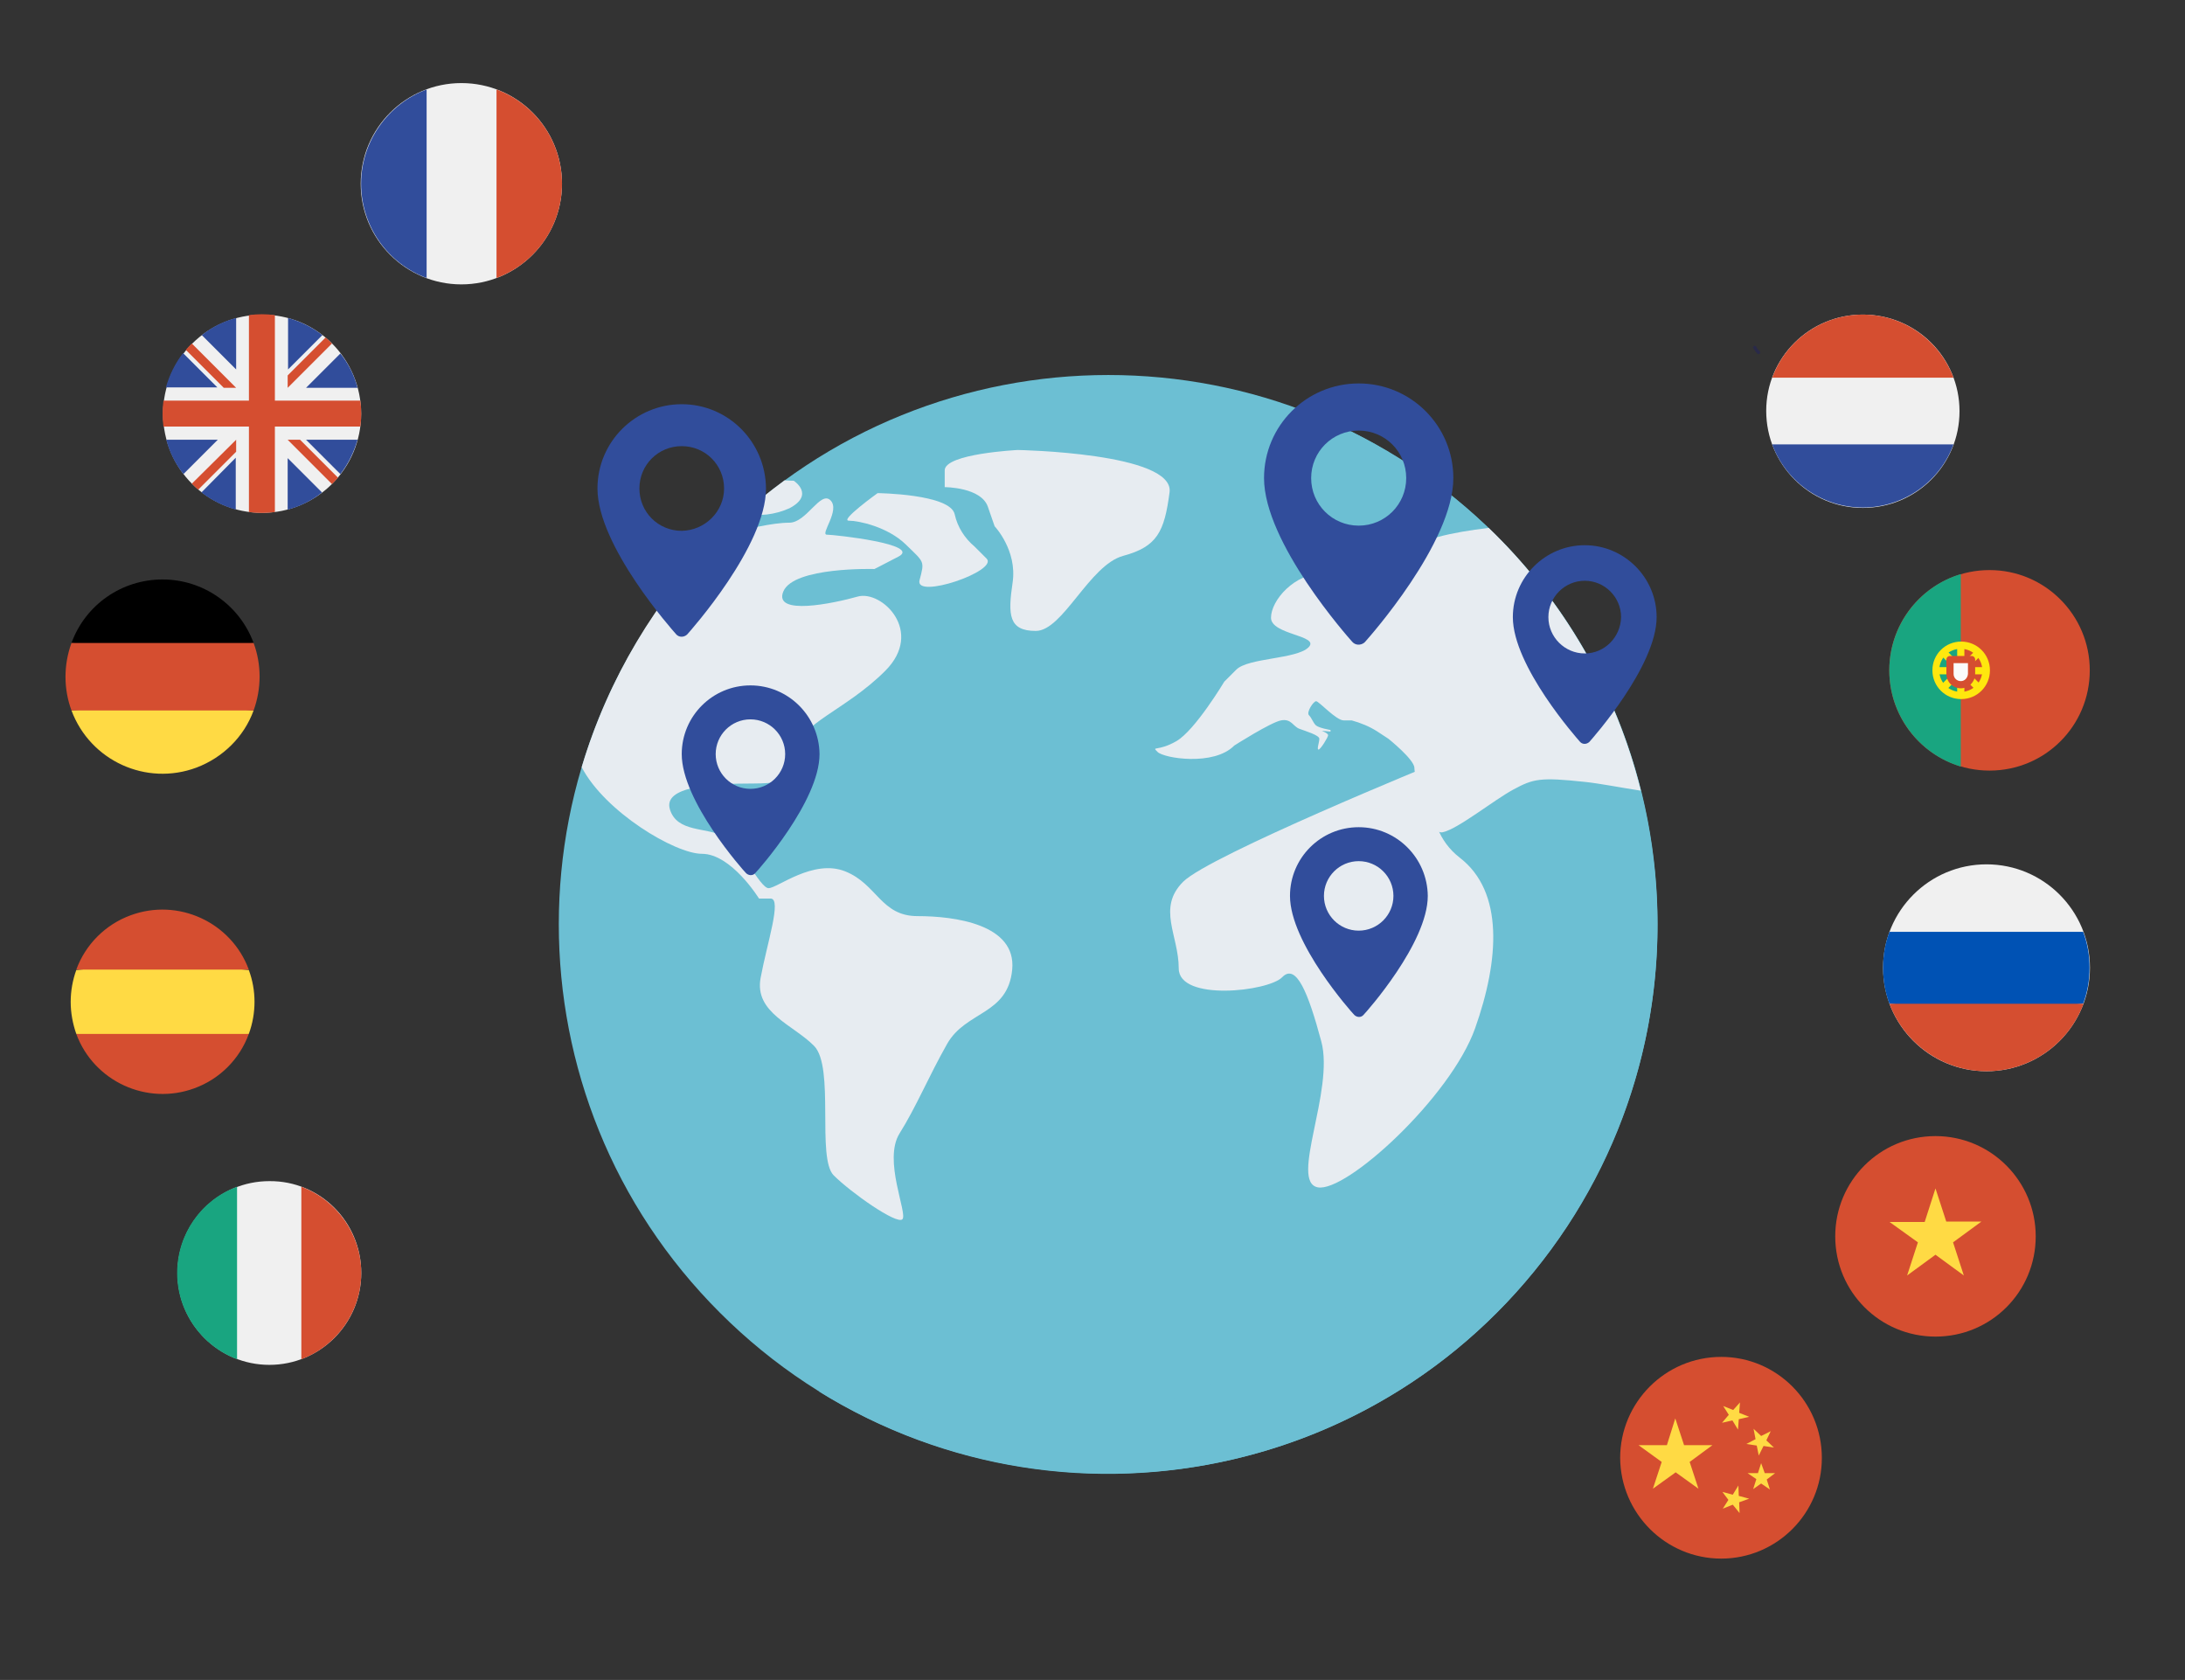 <svg xmlns="http://www.w3.org/2000/svg" xmlns:xlink="http://www.w3.org/1999/xlink" id="Calque_1" x="0px" y="0px" viewBox="0 0 547.1 420.6" style="enable-background:new 0 0 547.1 420.6;" xml:space="preserve"><rect x="0" y="0" width="547.1" height="420.6" fill="#333333" stroke="none"/><style type="text/css">	.st0{fill:#314D9B;}	.st1{fill:none;stroke:#314D9B;stroke-width:3;}	.st2{clip-path:url(#SVGID_00000026882812022151247480000009820170086972648099_);}	.st3{fill:none;stroke:#324D9A;stroke-width:3;stroke-miterlimit:10;}	.st4{fill:#F5F7FC;}	.st5{fill:#272525;}	.st6{fill:#D54D30;}	.st7{fill:#2E3634;}	.st8{fill:#3DB49F;}	.st9{fill:none;stroke:#2E3634;stroke-width:0.619;stroke-miterlimit:10;}	.st10{fill:#FFFFFF;}	.st11{fill:none;stroke:#014747;stroke-width:0.825;stroke-miterlimit:10;}	.st12{fill:#0091A0;}	.st13{fill:#D2E1F9;}	.st14{fill:#EE7800;}	.st15{fill:#C7D8F9;}	.st16{fill:#00456B;}	.st17{fill:#FE9F73;}	.st18{fill:#F07162;}	.st19{fill:#38639A;}	.st20{fill:#1E2B46;}	.st21{fill:#223749;}	.st22{fill:#133671;}	.st23{fill:#21111D;}	.st24{opacity:0.2;}	.st25{fill:#D7E8FC;}	.st26{opacity:0.8;}	.st27{opacity:0.5;}	.st28{fill:#1D1D1B;}	.st29{fill:none;stroke:#7F92C2;stroke-width:1;stroke-miterlimit:9.996;}	.st30{fill-rule:evenodd;clip-rule:evenodd;fill:#242A28;}	.st31{fill:#EFEFEF;}	.st32{fill-rule:evenodd;clip-rule:evenodd;fill:#EFEFEF;}	.st33{fill:#242A28;}	.st34{fill:#C2C1C1;}	.st35{fill:#00ACC6;}	.st36{fill:#5DB1C5;}	.st37{fill:#009EBB;}	.st38{fill:#4A6876;}	.st39{fill:#CCD6DF;}	.st40{fill:#0A9CB4;}	.st41{fill:#7899AD;}	.st42{fill:#2E2E2E;}	.st43{fill:#3FA68D;}	.st44{fill:#16A9C5;}	.st45{fill:#64BDCF;}	.st46{fill:#E6E6E6;}	.st47{fill:#5E97B9;}	.st48{fill:#4A809F;}	.st49{fill:#1E1E1E;}	.st50{fill:#C83622;}	.st51{fill:#272626;}	.st52{fill:none;stroke:#2F3533;stroke-width:1.665;stroke-miterlimit:10;}	.st53{fill:#08A8C2;}	.st54{fill:#14191E;}	.st55{fill:#003954;}	.st56{fill:#07767D;}	.st57{fill:#088591;}	.st58{fill:#1E1C1C;}	.st59{fill:#009CB9;}	.st60{fill:#181818;}	.st61{fill:#5E7B83;}	.st62{opacity:0.62;fill:#181818;enable-background:new    ;}	.st63{fill:#E24F05;}	.st64{clip-path:url(#SVGID_00000032621840521585792560000007033495816779801787_);}	.st65{fill:none;}	.st66{fill:none;stroke:#314D9B;stroke-width:3;stroke-linecap:round;}			.st67{clip-path:url(#SVGID_00000168092280160687091140000007499516480458026896_);fill:none;stroke:#314D9B;stroke-width:3;stroke-linecap:round;}			.st68{clip-path:url(#SVGID_00000160899533863064622800000008305945054859360421_);fill:none;stroke:#314D9B;stroke-width:3;stroke-linecap:round;}			.st69{clip-path:url(#SVGID_00000128479003674871783000000009583501054545011080_);fill:none;stroke:#314D9B;stroke-width:3;stroke-linecap:round;}			.st70{clip-path:url(#SVGID_00000170249917340393728750000014697115613624827557_);fill:none;stroke:#314D9B;stroke-width:3;stroke-linecap:round;}			.st71{clip-path:url(#SVGID_00000133515912631830865750000010496689199460830095_);fill:none;stroke:#314D9B;stroke-width:3;stroke-linecap:round;}			.st72{clip-path:url(#SVGID_00000081617610216296004230000001186100016405956776_);fill:none;stroke:#314D9B;stroke-width:3;stroke-linecap:round;}			.st73{clip-path:url(#SVGID_00000018231611150222509810000005446020214061520053_);fill:none;stroke:#314D9B;stroke-width:3;stroke-linecap:round;}			.st74{clip-path:url(#SVGID_00000025426030243405100490000011810686528971475597_);fill:none;stroke:#314D9B;stroke-width:3;stroke-linecap:round;}			.st75{clip-path:url(#SVGID_00000145780669701943032940000000046691488479941282_);fill:none;stroke:#314D9B;stroke-width:3;stroke-linecap:round;}			.st76{clip-path:url(#SVGID_00000181793158663049529240000004537936698445318042_);fill:none;stroke:#314D9B;stroke-width:3;stroke-linecap:round;}			.st77{clip-path:url(#SVGID_00000137821490659343804970000012235873125943399816_);fill:none;stroke:#314D9B;stroke-width:3;stroke-linecap:round;}			.st78{clip-path:url(#SVGID_00000021086176431467632250000016810552919263662988_);fill:none;stroke:#314D9B;stroke-width:3;stroke-linecap:round;}			.st79{clip-path:url(#SVGID_00000000185363844251315340000012290813192898927000_);fill:none;stroke:#314D9B;stroke-width:3;stroke-linecap:round;}			.st80{clip-path:url(#SVGID_00000167365386427329132350000004845625132749472648_);fill:none;stroke:#314D9B;stroke-width:3;stroke-linecap:round;}			.st81{clip-path:url(#SVGID_00000032637586321536595840000009395101496018498716_);fill:none;stroke:#314D9B;stroke-width:3;stroke-linecap:round;}			.st82{clip-path:url(#SVGID_00000086686381782645197890000004230703585781745025_);fill:none;stroke:#314D9B;stroke-width:3;stroke-linecap:round;}			.st83{clip-path:url(#SVGID_00000103961999638779919660000011852340871676532620_);fill:none;stroke:#314D9B;stroke-width:3;stroke-linecap:round;}			.st84{clip-path:url(#SVGID_00000013894127241808658960000002181984768634042792_);fill:none;stroke:#314D9B;stroke-width:3;stroke-linecap:round;}			.st85{clip-path:url(#SVGID_00000145033120293431574480000004307087021493576097_);fill:none;stroke:#314D9B;stroke-width:3;stroke-linecap:round;}			.st86{clip-path:url(#SVGID_00000165220068185724028450000005865505006007172796_);fill:none;stroke:#314D9B;stroke-width:3;stroke-linecap:round;}			.st87{clip-path:url(#SVGID_00000034068126189820544890000005435956358987521957_);fill:none;stroke:#314D9B;stroke-width:3;stroke-linecap:round;}	.st88{fill:#314D9B;stroke:#314D9B;}	.st89{fill:none;stroke:#314D9B;stroke-width:6;}	.st90{fill-rule:evenodd;clip-rule:evenodd;fill:#314D9B;}	.st91{fill:none;stroke:#7F92C2;stroke-miterlimit:10;}	.st92{fill:#009FBB;}	.st93{fill:#19A580;}	.st94{fill:#208277;}	.st95{fill:#FFFFFF;stroke:#F4F4F4;stroke-miterlimit:10;}	.st96{fill:#FFFFFF;stroke:#FFFFFF;stroke-width:0.5;}	.st97{clip-path:url(#SVGID_00000036949733185658623870000000650454349787607986_);}	.st98{fill:#BCBEC0;}	.st99{fill:#F1F2F2;}	.st100{fill:#6CBFD3;}	.st101{fill:#D54E30;}	.st102{fill:#DE9A01;}	.st103{clip-path:url(#SVGID_00000041989338252518266840000007569400143092916629_);}	.st104{fill:#D6DEE6;}	.st105{fill:none;stroke:#00456B;stroke-width:2.951;stroke-miterlimit:10;}	.st106{fill:#E4E4E4;}	.st107{fill:#ECE4DA;}	.st108{fill:#C4DBF0;}	.st109{fill:#DEF0FD;}	.st110{fill:#314D9A;}	.st111{fill:#799BAF;}	.st112{fill:none;stroke:#00456B;stroke-width:2.838;}	.st113{fill:none;stroke:#CEDFF4;stroke-width:3;stroke-linecap:round;stroke-linejoin:round;}	.st114{fill:#161E44;}	.st115{fill:#0D57A4;}	.st116{fill:none;stroke:#131430;stroke-width:5;stroke-linecap:round;stroke-linejoin:round;}	.st117{fill:none;stroke:#131430;stroke-width:2.492;stroke-linecap:round;stroke-linejoin:round;}	.st118{fill:#131430;}	.st119{fill:none;stroke:#E1E2E3;stroke-linecap:round;stroke-linejoin:round;}	.st120{clip-path:url(#SVGID_00000065053580518967122530000018097348940789013402_);}	.st121{fill:#3CA88F;}	.st122{fill:none;stroke:#FFFFFF;stroke-width:0.427;stroke-miterlimit:10;}	.st123{fill:#A3D6DB;}	.st124{fill:#63BEBC;}	.st125{clip-path:url(#SVGID_00000095299312915324165910000017611107670153779079_);}	.st126{fill:none;stroke:#FFFFFF;stroke-width:0.321;stroke-miterlimit:10;}	.st127{fill:#1A1818;}	.st128{fill:#CA3622;}	.st129{fill:#232928;}	.st130{fill:#95D0D4;}	.st131{fill:#CED8E1;}	.st132{fill:#9C3B86;}	.st133{fill:#EAE9E8;}	.st134{fill:#FFFFFF;stroke:#FFFFFF;}	.st135{fill:none;stroke:#FFFFFF;stroke-width:3;}	.st136{clip-path:url(#Ellipse_1728_00000083795017714418828840000003882653460800271524_);}	.st137{fill:#A0B3BA;}	.st138{fill:#E0E0E0;}	.st139{fill:#EBEBEB;}	.st140{fill:#F5F5F5;}	.st141{fill:#FAFAFA;}	.st142{fill:#263238;}	.st143{fill:#FB4D42;}	.st144{fill:#4738B3;}	.st145{fill:#8DA8BA;}	.st146{fill:#00AAC4;}	.st147{fill:#2B2A2A;}	.st148{fill:#343938;}	.st149{fill:#94A8B9;}	.st150{fill:none;stroke:#294849;stroke-miterlimit:10;}	.st151{fill:none;stroke:#343938;stroke-width:0.75;stroke-miterlimit:10;}	.st152{fill:none;stroke:#343938;stroke-miterlimit:10;}	.st153{fill:#93C7D7;}	.st154{opacity:0.7;}	.st155{fill:none;stroke:#455A64;stroke-width:0.15;stroke-miterlimit:10;}	.st156{fill:#37474F;}	.st157{fill:#455A64;}	.st158{opacity:0.1;enable-background:new    ;}	.st159{fill:#E8505B;}	.st160{clip-path:url(#SVGID_00000061469175834771331390000003512783878035891110_);}	.st161{fill:none;stroke:#2E3533;stroke-width:0.35;}	.st162{fill:none;stroke:#00ACC6;stroke-width:2;}	.st163{fill:#B0B7B8;}	.st164{fill:#35393A;}	.st165{fill:#3B3F40;}	.st166{fill:#7B8789;}	.st167{fill:#535758;}	.st168{fill:#E7ECF1;}	.st169{fill:#494D4E;}	.st170{fill:#2E3533;}	.st171{fill:none;stroke:#BDBDBD;stroke-width:2.5;stroke-linecap:round;}	.st172{fill:#01A9C3;}	.st173{fill:#DFE0E0;}	.st174{fill:#1A2E35;}	.st175{fill:#F8F8F8;}	.st176{clip-path:url(#SVGID_00000093884359996445754510000014919659938912639886_);}	.st177{clip-path:url(#SVGID_00000017492084006367603160000005552210714545314435_);}	.st178{clip-path:url(#SVGID_00000160889332228620662140000009854963616800473481_);}	.st179{fill:#EE7800;stroke:#EE7800;stroke-width:2;}	.st180{fill:none;stroke:#19A580;stroke-width:2;}	.st181{opacity:0.2;fill:#92B4D1;enable-background:new    ;}	.st182{fill:#D1EBFF;}	.st183{opacity:0.3;fill:#D1EBFF;enable-background:new    ;}	.st184{fill:#03336E;}	.st185{fill:#72B5E8;}	.st186{fill:#0FBAB8;}	.st187{fill:#F0F8FF;}	.st188{fill:none;stroke:#63BEBC;stroke-width:2;}	.st189{fill:#F2F2F2;}	.st190{clip-path:url(#SVGID_00000177462035633671903460000000706835413928982187_);}	.st191{opacity:0.1;fill:#0A0C0E;enable-background:new    ;}	.st192{fill:#2E4C4C;}	.st193{fill:#1B1B1D;}	.st194{fill:#293E3D;}	.st195{fill:#4A444A;}	.st196{fill:#CFD9DA;}	.st197{fill:#332C33;}	.st198{fill:#595859;}	.st199{fill:#D5D6D8;}	.st200{opacity:0.55;fill:#D5D6D8;enable-background:new    ;}	.st201{fill:#BABCBF;}	.st202{fill:#6EC8D3;}	.st203{fill:#666166;}	.st204{clip-path:url(#SVGID_00000172426914440229265920000018299944209371360423_);}	.st205{clip-path:url(#SVGID_00000044150534938233554410000001712895617276136849_);}	.st206{fill-rule:evenodd;clip-rule:evenodd;fill:#FFFFFF;stroke:#FFFFFF;stroke-width:1.5;}	.st207{fill-rule:evenodd;clip-rule:evenodd;fill:#FFFFFF;stroke:#FFFFFF;}			.st208{fill-rule:evenodd;clip-rule:evenodd;fill:#B8B8B8;stroke:#B8B8B8;stroke-width:3;stroke-linecap:round;stroke-linejoin:round;stroke-miterlimit:10;}	.st209{fill:#D8D8D8;}	.st210{fill:#898989;}	.st211{fill:#EAEBE6;}	.st212{opacity:0.32;fill:#EAEBE6;enable-background:new    ;}	.st213{fill:#A8A8A8;}	.st214{fill:#717171;}	.st215{fill:#90BEDA;}	.st216{fill:#0C3E8D;}	.st217{clip-path:url(#SVGID_00000121248284262607982240000010858105955186317242_);}	.st218{fill:none;stroke:#707070;}	.st219{clip-path:url(#SVGID_00000101066890783433424960000016959902636782328741_);}	.st220{fill:none;stroke:#FFFFFF;stroke-width:3;stroke-linecap:round;stroke-linejoin:round;stroke-miterlimit:10;}	.st221{clip-path:url(#SVGID_00000023271889207582456320000002450220640498408892_);}	.st222{fill:#EE7800;stroke:#FFFFFF;stroke-width:3;stroke-linecap:round;stroke-linejoin:round;}	.st223{fill:#292949;}	.st224{fill:#F0F0F0;}	.st225{fill:#FFDA44;}	.st226{fill:#0052B4;}	.st227{fill-rule:evenodd;clip-rule:evenodd;fill:#D54E30;}	.st228{fill-rule:evenodd;clip-rule:evenodd;fill:#19A580;}	.st229{fill-rule:evenodd;clip-rule:evenodd;fill:#FFE70E;}	.st230{fill:#FFE70E;}	.st231{fill:#FBFBFB;}</style><g id="Groupe_20386" transform="translate(422.521 65.753)">	<path id="Trac&#xE9;_11032" class="st223" d="M16.5,21.4c0.3,0.5,0.6,1,1,1.4c0.4,0.3,0.9-0.2,0.6-0.6c-0.4-0.3-0.7-0.7-0.9-1.2  C16.9,20.6,16.2,21,16.5,21.4L16.5,21.4z"></path></g><g id="Groupe_20387" transform="translate(66.567 16.062)">	<path id="Trac&#xE9;_11045" class="st100" d="M113.7,118.1c53.7-53.7,140.8-53.7,194.5,0s53.7,140.8,0,194.5s-140.8,53.7-194.5,0  c0,0,0,0,0,0C59.9,258.9,59.9,171.8,113.7,118.1z"></path>	<path id="Trac&#xE9;_11038" class="st100" d="M258,86.1c64.5,40.2,84.2,125,44.1,189.5c-34.4,55.2-102.7,78.8-163.8,56.6  c64.5,40.1,149.3,20.3,189.4-44.2c40.1-64.5,20.3-149.3-44.2-189.4C275.4,93.5,266.9,89.3,258,86.1z"></path>	<g id="Groupe_8743" transform="translate(62.678 75.799)">		<path id="Trac&#xE9;_11039" class="st168" d="M16.4,100.2c5.8,11.2,23.4,21.7,30.1,21.7c7.4,0,14.3,11.2,14.3,11.2h2.9   c2.9,0-0.9,11.2-2.5,19.9s8.2,11.7,13.4,17s0.6,28.1,4.9,32.4s15.8,12.4,17.2,11s-4.9-14.8-0.7-21.5s7.2-14.1,11.9-22.4   s15.2-7.2,16.3-18.6s-14.5-13.4-23.7-13.4s-10.1-8-18.1-11.2s-17,4.2-19.2,4.2s-7-10.7-11.3-13s-11.6-0.9-13.4-6.7   s10.5-6.5,21-6.5c10.5,0,11.2-2.5,11.2-8.7s11.8-9.6,21.7-19.5s-0.9-20.3-6.9-18.6s-21.2,4.9-18.6-1.3s22.8-5.6,22.8-5.6l6-3.1   c6-3.1-16.1-5.5-17.9-5.5s3.4-6.1,0.9-8.6s-6,5.6-10.3,5.6s-10.7,1.6-15.9,2.9c-0.5,0.1-1,0.1-1.5-0.1C35,58.1,23,78.1,16.4,100.2   z"></path>		<path id="Trac&#xE9;_11040" class="st168" d="M68.4,35.4c6.5-3.4,1.1-6.9,1.1-6.9s-0.9,0-2.3-0.1c-3.5,2.6-7,5.3-10.2,8.3   C60.8,37.5,64.8,37,68.4,35.4z"></path>		<path id="Trac&#xE9;_11041" class="st168" d="M90.5,31.6c0,0-9.6,6.9-7.2,6.9s9.7,1.5,14.3,6s4.7,4,3.4,8.9s19.8-2.3,16.8-5.4l-3-3   c-2.5-2.1-4.3-4.9-5-8.1C108.7,31.8,90.5,31.6,90.5,31.6z"></path>		<path id="Trac&#xE9;_11042" class="st168" d="M125.6,20.8c0,0-18.3,0.9-18.3,5.1v4.2c0,0,9.1,0,10.8,4.9l1.7,4.9c0,0,5.7,6,4.5,14.1   s-1,12.1,5.8,12.1s13.4-16.5,21.9-18.8s10.3-6,11.6-15.9S125.6,20.8,125.6,20.8z"></path>		<path id="Trac&#xE9;_11043" class="st168" d="M230.5,99.1c0,0-56.9,23.2-63.5,29.8s-1.1,13.4-1.1,21.7s22.4,5.8,25.9,2.2   s6.5,3.8,9.8,16.1s-8,35.1-0.9,36.5s33.3-22.6,39.4-39.8s7.2-34.2-3.8-42.7S230.5,99.1,230.5,99.1z"></path>		<path id="Trac&#xE9;_11044" class="st168" d="M243.5,40.3c-9.1,1.1-18.2,3-18.8,5.7c-1.1,5.5-1.1,5.6-1.1,5.6h-21.2   c-7.6,0-13.4,6.9-13.4,11.2s12.4,4.4,9.4,7.4s-15.1,2.6-18.1,5.6l-3,3c0,0-7.3,12.2-12,14.9s-6.3,1.1-4.7,2.7s14.1,3.6,19.2-1.6   c0,0,9.1-5.8,11.7-6.3s3,1.5,4.6,2.1s5,1.6,5,2.5s-0.7,2.7-0.2,2.7s2.4-3.1,2.4-3.6s-1.6-1.1-1.6-1.1l2.2,0.2v-0.4   c0,0-3-0.5-3.7-1.2s-1-1.8-1.7-2.5s1.1-3.5,1.8-3.5s5,4.8,6.9,4.8h2c2.2,0.6,4.4,1.5,6.3,2.7l2.9,1.9c0,0,6.5,5.2,6.5,7.3   s3.2,17,7.1,16.1c3.8-0.8,12.7-8,17.7-10.7s6.7-3.1,17.9-1.9c3.8,0.4,8.8,1.4,14,2.2C275.4,81,262.1,58.2,243.5,40.3z"></path>	</g></g><path id="Trac&#xE9;_40257" class="st0" d="M340.2,207.1c-9.5,0-17.2,7.7-17.2,17.2c0,11.8,15.4,29.1,16.1,29.8c0.6,0.6,1.6,0.7,2.2,0.1 c0,0,0.1-0.1,0.1-0.1c0.7-0.7,16.1-18,16.1-29.8C357.4,214.8,349.7,207.1,340.2,207.1z M340.2,233c-4.8,0-8.7-3.9-8.7-8.7 s3.9-8.7,8.7-8.7c4.8,0,8.7,3.9,8.7,8.7v0C348.9,229.1,345,233,340.2,233z"></path><path id="Trac&#xE9;_40258" class="st0" d="M187.9,171.6c-9.5,0-17.2,7.7-17.2,17.2c0,11.8,15.4,29.1,16.1,29.8c0.6,0.6,1.6,0.7,2.2,0.1 c0,0,0.1-0.1,0.1-0.1c0.7-0.7,16.1-18,16.1-29.8C205.1,179.3,197.4,171.6,187.9,171.6z M187.9,197.5c-4.8,0-8.7-3.9-8.7-8.7 s3.9-8.7,8.7-8.7c4.8,0,8.7,3.9,8.7,8.7v0C196.6,193.6,192.7,197.5,187.9,197.5z"></path><path id="Trac&#xE9;_40259" class="st0" d="M340.2,96c-13.1,0-23.7,10.6-23.7,23.7c0,16.2,21.2,40,22.1,41c0.8,0.9,2.1,0.9,3,0.2 c0.1-0.1,0.1-0.1,0.2-0.2c0.9-1,22.1-24.8,22.1-41C363.9,106.6,353.3,96,340.2,96z M340.2,131.6c-6.6,0-11.9-5.3-11.9-11.9 s5.3-11.9,11.9-11.9s11.9,5.3,11.9,11.9C352.1,126.3,346.8,131.6,340.2,131.6z"></path><path id="Trac&#xE9;_40260" class="st0" d="M170.7,101.2c-11.6,0-21.1,9.4-21.1,21.1c0,14.4,18.9,35.6,19.7,36.5 c0.7,0.8,1.9,0.8,2.7,0.1c0,0,0.1-0.1,0.1-0.1c0.8-0.9,19.7-22.1,19.7-36.5C191.7,110.6,182.3,101.2,170.7,101.2z M170.7,132.9 c-5.9,0-10.6-4.7-10.6-10.6c0-5.9,4.7-10.6,10.6-10.6s10.6,4.7,10.6,10.6l0,0C181.3,128.1,176.5,132.8,170.7,132.9z"></path><path id="Trac&#xE9;_40261" class="st0" d="M396.8,136.5c-9.9,0-18,8.1-18,18c0,12.3,16.1,30.4,16.8,31.2c0.6,0.7,1.6,0.7,2.3,0.1 c0,0,0.1-0.1,0.1-0.1c0.7-0.8,16.8-18.9,16.8-31.2C414.8,144.6,406.7,136.5,396.8,136.5z M396.8,163.6c-5,0-9.1-4.1-9.1-9.1 c0-5,4.1-9.1,9.1-9.1s9.1,4.1,9.1,9.1l0,0C405.8,159.5,401.8,163.6,396.8,163.6z"></path><g id="Groupe_20388" transform="translate(74.02)">	<path id="Trac&#xE9;_11050" class="st224" d="M66.7,46c0,13.9-11.3,25.2-25.2,25.2c-13.9,0-25.2-11.3-25.2-25.2  c0-13.9,11.3-25.2,25.2-25.2c0,0,0,0,0,0C55.5,20.8,66.7,32.1,66.7,46z"></path>	<path id="Trac&#xE9;_11051" class="st101" d="M66.7,46c0-10.5-6.5-19.9-16.4-23.6v47.2C60.2,65.9,66.7,56.5,66.7,46L66.7,46z"></path>	<path id="Trac&#xE9;_11052" class="st0" d="M16.4,46c0,10.5,6.5,19.9,16.4,23.6V22.4C23,26.1,16.4,35.5,16.4,46z"></path></g><g id="Groupe_20389" transform="translate(0 124.276)">	<path id="Trac&#xE9;_11053" class="st225" d="M17.9,53.6c4.7,12.6,18.7,19,31.3,14.3c6.6-2.5,11.9-7.7,14.3-14.3l-22.8-2.1L17.9,53.6z"></path>	<path id="Trac&#xE9;_11054" d="M40.7,20.8c-10.2,0-19.3,6.3-22.8,15.9l22.8,2.1l22.8-2.1C60,27.2,50.9,20.8,40.7,20.8z"></path>	<path id="Trac&#xE9;_11055" class="st101" d="M17.9,36.7c-2,5.5-2,11.5,0,16.9h45.6c2-5.5,2-11.5,0-16.9H17.9z"></path></g><g id="Groupe_20390" transform="translate(24.329 57.897)">	<path id="Trac&#xE9;_11056" class="st224" d="M66.1,45.7c0,13.7-11.1,24.8-24.8,24.8c-13.7,0-24.8-11.1-24.8-24.8s11.1-24.8,24.8-24.8  C55,20.8,66.1,32,66.1,45.7L66.1,45.7z"></path>	<path id="Trac&#xE9;_11057" class="st0" d="M21.5,30.5c-2,2.6-3.4,5.5-4.3,8.6h12.9L21.5,30.5z"></path>	<path id="Trac&#xE9;_11058" class="st0" d="M65.2,39.2c-0.8-3.1-2.3-6.1-4.3-8.6l-8.6,8.6H65.2z"></path>	<path id="Trac&#xE9;_11059" class="st0" d="M17.3,52.2c0.8,3.1,2.3,6.1,4.3,8.6l8.6-8.6H17.3z"></path>	<path id="Trac&#xE9;_11060" class="st0" d="M56.4,26c-2.6-2-5.5-3.4-8.6-4.3v12.9L56.4,26z"></path>	<path id="Trac&#xE9;_11061" class="st0" d="M26.1,65.4c2.6,2,5.5,3.4,8.6,4.3V56.7L26.1,65.4z"></path>	<path id="Trac&#xE9;_11062" class="st0" d="M34.8,21.7c-3.1,0.8-6.1,2.3-8.6,4.3l8.6,8.6V21.7z"></path>	<path id="Trac&#xE9;_11063" class="st0" d="M47.7,69.7c3.1-0.8,6.1-2.3,8.6-4.3l-8.6-8.6V69.7z"></path>	<path id="Trac&#xE9;_11064" class="st0" d="M52.3,52.2l8.6,8.6c2-2.6,3.4-5.5,4.3-8.6H52.3z"></path>	<path id="Trac&#xE9;_11065" class="st101" d="M65.9,42.4H44.5V21c-2.2-0.3-4.3-0.3-6.5,0v21.4H16.6c-0.3,2.2-0.3,4.3,0,6.5H38v21.4  c2.2,0.3,4.3,0.3,6.5,0V48.9h21.4C66.2,46.8,66.2,44.6,65.9,42.4L65.9,42.4z"></path>	<path id="Trac&#xE9;_11066" class="st101" d="M47.7,52.2l11.1,11.1c0.5-0.5,1-1,1.5-1.6l-9.5-9.5L47.7,52.2z"></path>	<path id="Trac&#xE9;_11067" class="st101" d="M34.8,52.2L34.8,52.2L23.7,63.2c0.5,0.5,1,1,1.6,1.5l9.5-9.5L34.8,52.2z"></path>	<path id="Trac&#xE9;_11068" class="st101" d="M34.8,39.2L23.7,28.1c-0.5,0.5-1,1-1.5,1.6l9.5,9.5L34.8,39.2z"></path>	<path id="Trac&#xE9;_11069" class="st101" d="M47.7,39.2l11.1-11.1c-0.5-0.5-1-1-1.6-1.5l-9.5,9.5L47.7,39.2z"></path></g><g id="Groupe_20391" transform="translate(1.3 206.958)">	<path id="Trac&#xE9;_11070" class="st225" d="M16.4,43.9c0,2.7,0.5,5.4,1.4,8l21.6,2l21.6-2c1.9-5.2,1.9-10.9,0-16l-21.6-2l-21.6,2  C16.9,38.4,16.4,41.1,16.4,43.9L16.4,43.9z"></path>	<path id="Trac&#xE9;_11071" class="st101" d="M61,35.8c-4.4-11.9-17.7-18-29.6-13.6c-6.3,2.3-11.3,7.3-13.6,13.6H61z"></path>	<path id="Trac&#xE9;_11072" class="st101" d="M17.8,51.9c4.4,11.9,17.7,18,29.6,13.6c6.3-2.3,11.3-7.3,13.6-13.6H17.8z"></path></g><g id="Groupe_20392" transform="translate(425.841 106.26) rotate(-90)">	<path id="Trac&#xE9;_11050-2" class="st224" d="M27.5,40.6c0,13.4-10.8,24.2-24.2,24.2s-24.2-10.8-24.2-24.2S-10,16.4,3.4,16.4  c0,0,0,0,0,0C16.7,16.4,27.5,27.2,27.5,40.6z"></path>	<path id="Trac&#xE9;_11051-2" class="st101" d="M27.5,40.6c0-10.1-6.3-19.2-15.8-22.7v45.4C21.2,59.7,27.5,50.7,27.5,40.6z"></path>	<path id="Trac&#xE9;_11052-2" class="st0" d="M-20.8,40.6c0,10.1,6.3,19.2,15.8,22.7V17.9C-14.5,21.4-20.8,30.5-20.8,40.6z"></path></g><g id="Groupe_20393" transform="translate(389.271 318.917)">	<path id="Trac&#xE9;_14547" class="st101" d="M66.9,46.1c0,13.9-11.3,25.2-25.2,25.2c-13.9,0-25.2-11.3-25.3-25.2  c0-13.9,11.3-25.3,25.3-25.3h0C55.6,20.8,66.9,32.1,66.9,46.1z"></path>	<path id="Trac&#xE9;_14548" class="st225" d="M30.2,36.2l2.2,6.7h7.1l-5.7,4.2l2.2,6.7l-5.7-4.1l-5.7,4.1l2.2-6.7L21,42.9h7.1  L30.2,36.2z"></path>	<path id="Trac&#xE9;_14549" class="st225" d="M46.3,59.9l-1.7-2.1l-2.5,1l1.4-2.2L42,54.6l2.6,0.7L46,53l0.1,2.6l2.6,0.7l-2.5,0.9  L46.3,59.9z"></path>	<path id="Trac&#xE9;_14550" class="st225" d="M49.7,53.9l0.8-2.5l-2.2-1.5l2.6,0l0.8-2.5l0.9,2.5l2.6,0l-2.1,1.6l0.8,2.5l-2.2-1.5  L49.7,53.9z"></path>	<path id="Trac&#xE9;_14551" class="st225" d="M54.1,39.4L53,41.7l1.9,1.8l-2.6-0.4l-1.2,2.4L50.6,43L48,42.6l2.3-1.2l-0.5-2.6l1.9,1.8  L54.1,39.4z"></path>	<path id="Trac&#xE9;_14552" class="st225" d="M46.4,32.2l-0.2,2.6l2.5,1l-2.6,0.6l-0.2,2.6l-1.4-2.3l-2.6,0.6l1.7-2l-1.4-2.2l2.5,1  L46.4,32.2z"></path></g><g id="Groupe_20394" transform="translate(443.122 263.636)">	<path id="Trac&#xE9;_14553" class="st101" d="M66.6,45.9C66.6,59.8,55.4,71,41.5,71c-13.9,0-25.1-11.2-25.1-25.1  c0-13.9,11.2-25.1,25.1-25.1c0,0,0,0,0,0C55.4,20.8,66.6,32.1,66.6,45.9L66.6,45.9L66.6,45.9z"></path>	<path id="Trac&#xE9;_14554" class="st225" d="M41.5,33.9l2.7,8.3H53l-7.1,5.2l2.7,8.3l-7.1-5.2l-7.1,5.2l2.7-8.3L30,42.3h8.8L41.5,33.9  z"></path></g><g id="Groupe_20395" transform="translate(455.098 195.597)">	<path id="Trac&#xE9;_14555" class="st224" d="M68.2,46.7c0,14.3-11.6,25.9-25.9,25.9C28,72.6,16.4,61,16.4,46.7  c0-14.3,11.6-25.9,25.9-25.9S68.2,32.4,68.2,46.7L68.2,46.7z"></path>	<path id="Trac&#xE9;_14556" class="st226" d="M66.5,55.7c1.1-2.9,1.6-5.9,1.6-9c0-3.1-0.5-6.1-1.6-9H18c-1.1,2.9-1.6,5.9-1.6,9  c0,3.1,0.5,6.1,1.6,9L42.3,58L66.5,55.7z"></path>	<path id="Trac&#xE9;_14557" class="st101" d="M42.3,72.6c10.8,0,20.5-6.7,24.3-16.9H18C21.8,65.8,31.5,72.6,42.3,72.6z"></path></g><g id="Groupe_20396" transform="translate(456.657 121.927)">	<path id="Trac&#xE9;_14558" class="st227" d="M66.6,45.9C66.6,59.8,55.4,71,41.5,71l0,0c-13.9,0-25.1-11.2-25.1-25.1  c0-13.9,11.2-25.1,25.1-25.1S66.6,32.1,66.6,45.9L66.6,45.9z"></path>	<path id="Trac&#xE9;_14559" class="st228" d="M34.3,70c-10.6-3.2-17.9-13-17.9-24.1c0-11.1,7.3-20.9,17.9-24.1V70z"></path>	<path id="Trac&#xE9;_14560" class="st229" d="M34.3,40.5c-3,0-5.4,2.4-5.4,5.4c0,0,0,0,0,0c0,3,2.4,5.4,5.4,5.4c0,0,0,0,0,0  c3,0,5.4-2.4,5.4-5.4c0,0,0,0,0,0C39.7,43,37.3,40.5,34.3,40.5C34.3,40.5,34.3,40.5,34.3,40.5L34.3,40.5z M27.2,45.9  c0-4,3.2-7.2,7.2-7.2s7.2,3.2,7.2,7.2s-3.2,7.2-7.2,7.2S27.2,49.9,27.2,45.9z"></path>	<path id="Trac&#xE9;_14561" class="st229" d="M38.2,51l-9-9l1.3-1.3l9,9L38.2,51z"></path>	<rect id="Rectangle_3284" x="33.4" y="39.6" class="st230" width="1.8" height="12.7"></rect>	<rect id="Rectangle_3285" x="28.1" y="45.1" class="st230" width="12.7" height="1.8"></rect>	<path id="Trac&#xE9;_14562" class="st229" d="M30.5,51l9-9l-1.3-1.3l-9,9L30.5,51z"></path>	<path id="Trac&#xE9;_14563" class="st101" d="M37,42.3h-5.4c-0.5,0-0.9,0.4-0.9,0.9l0,0v3.6c0,2,1.6,3.6,3.6,3.6c2,0,3.6-1.6,3.6-3.6  v-3.6C37.9,42.7,37.5,42.3,37,42.3L37,42.3z"></path>	<path id="Trac&#xE9;_14564" class="st231" d="M36.1,44.1h-3.6v2.7c0,1,0.8,1.8,1.8,1.8c1,0,1.7-0.8,1.8-1.8V44.1z"></path></g><g id="Groupe_20397" transform="translate(27.954 274.811)">	<path id="Trac&#xE9;_14565" class="st224" d="M62.5,43.9c0,12.7-10.3,23-23,23l0,0c-12.7,0-23-10.3-23-23c0,0,0,0,0,0  c0-12.7,10.3-23,23-23l0,0C52.2,20.8,62.5,31.1,62.5,43.9C62.5,43.9,62.5,43.9,62.5,43.9z"></path>	<path id="Trac&#xE9;_14566" class="st101" d="M62.5,43.9c0-9.6-6-18.2-15-21.6v43.2C56.5,62.1,62.5,53.5,62.5,43.9L62.5,43.9z"></path>	<path id="Trac&#xE9;_14567" class="st93" d="M16.4,43.9c0,9.6,6,18.2,15,21.6V22.3C22.4,25.6,16.4,34.2,16.4,43.9z"></path></g></svg>